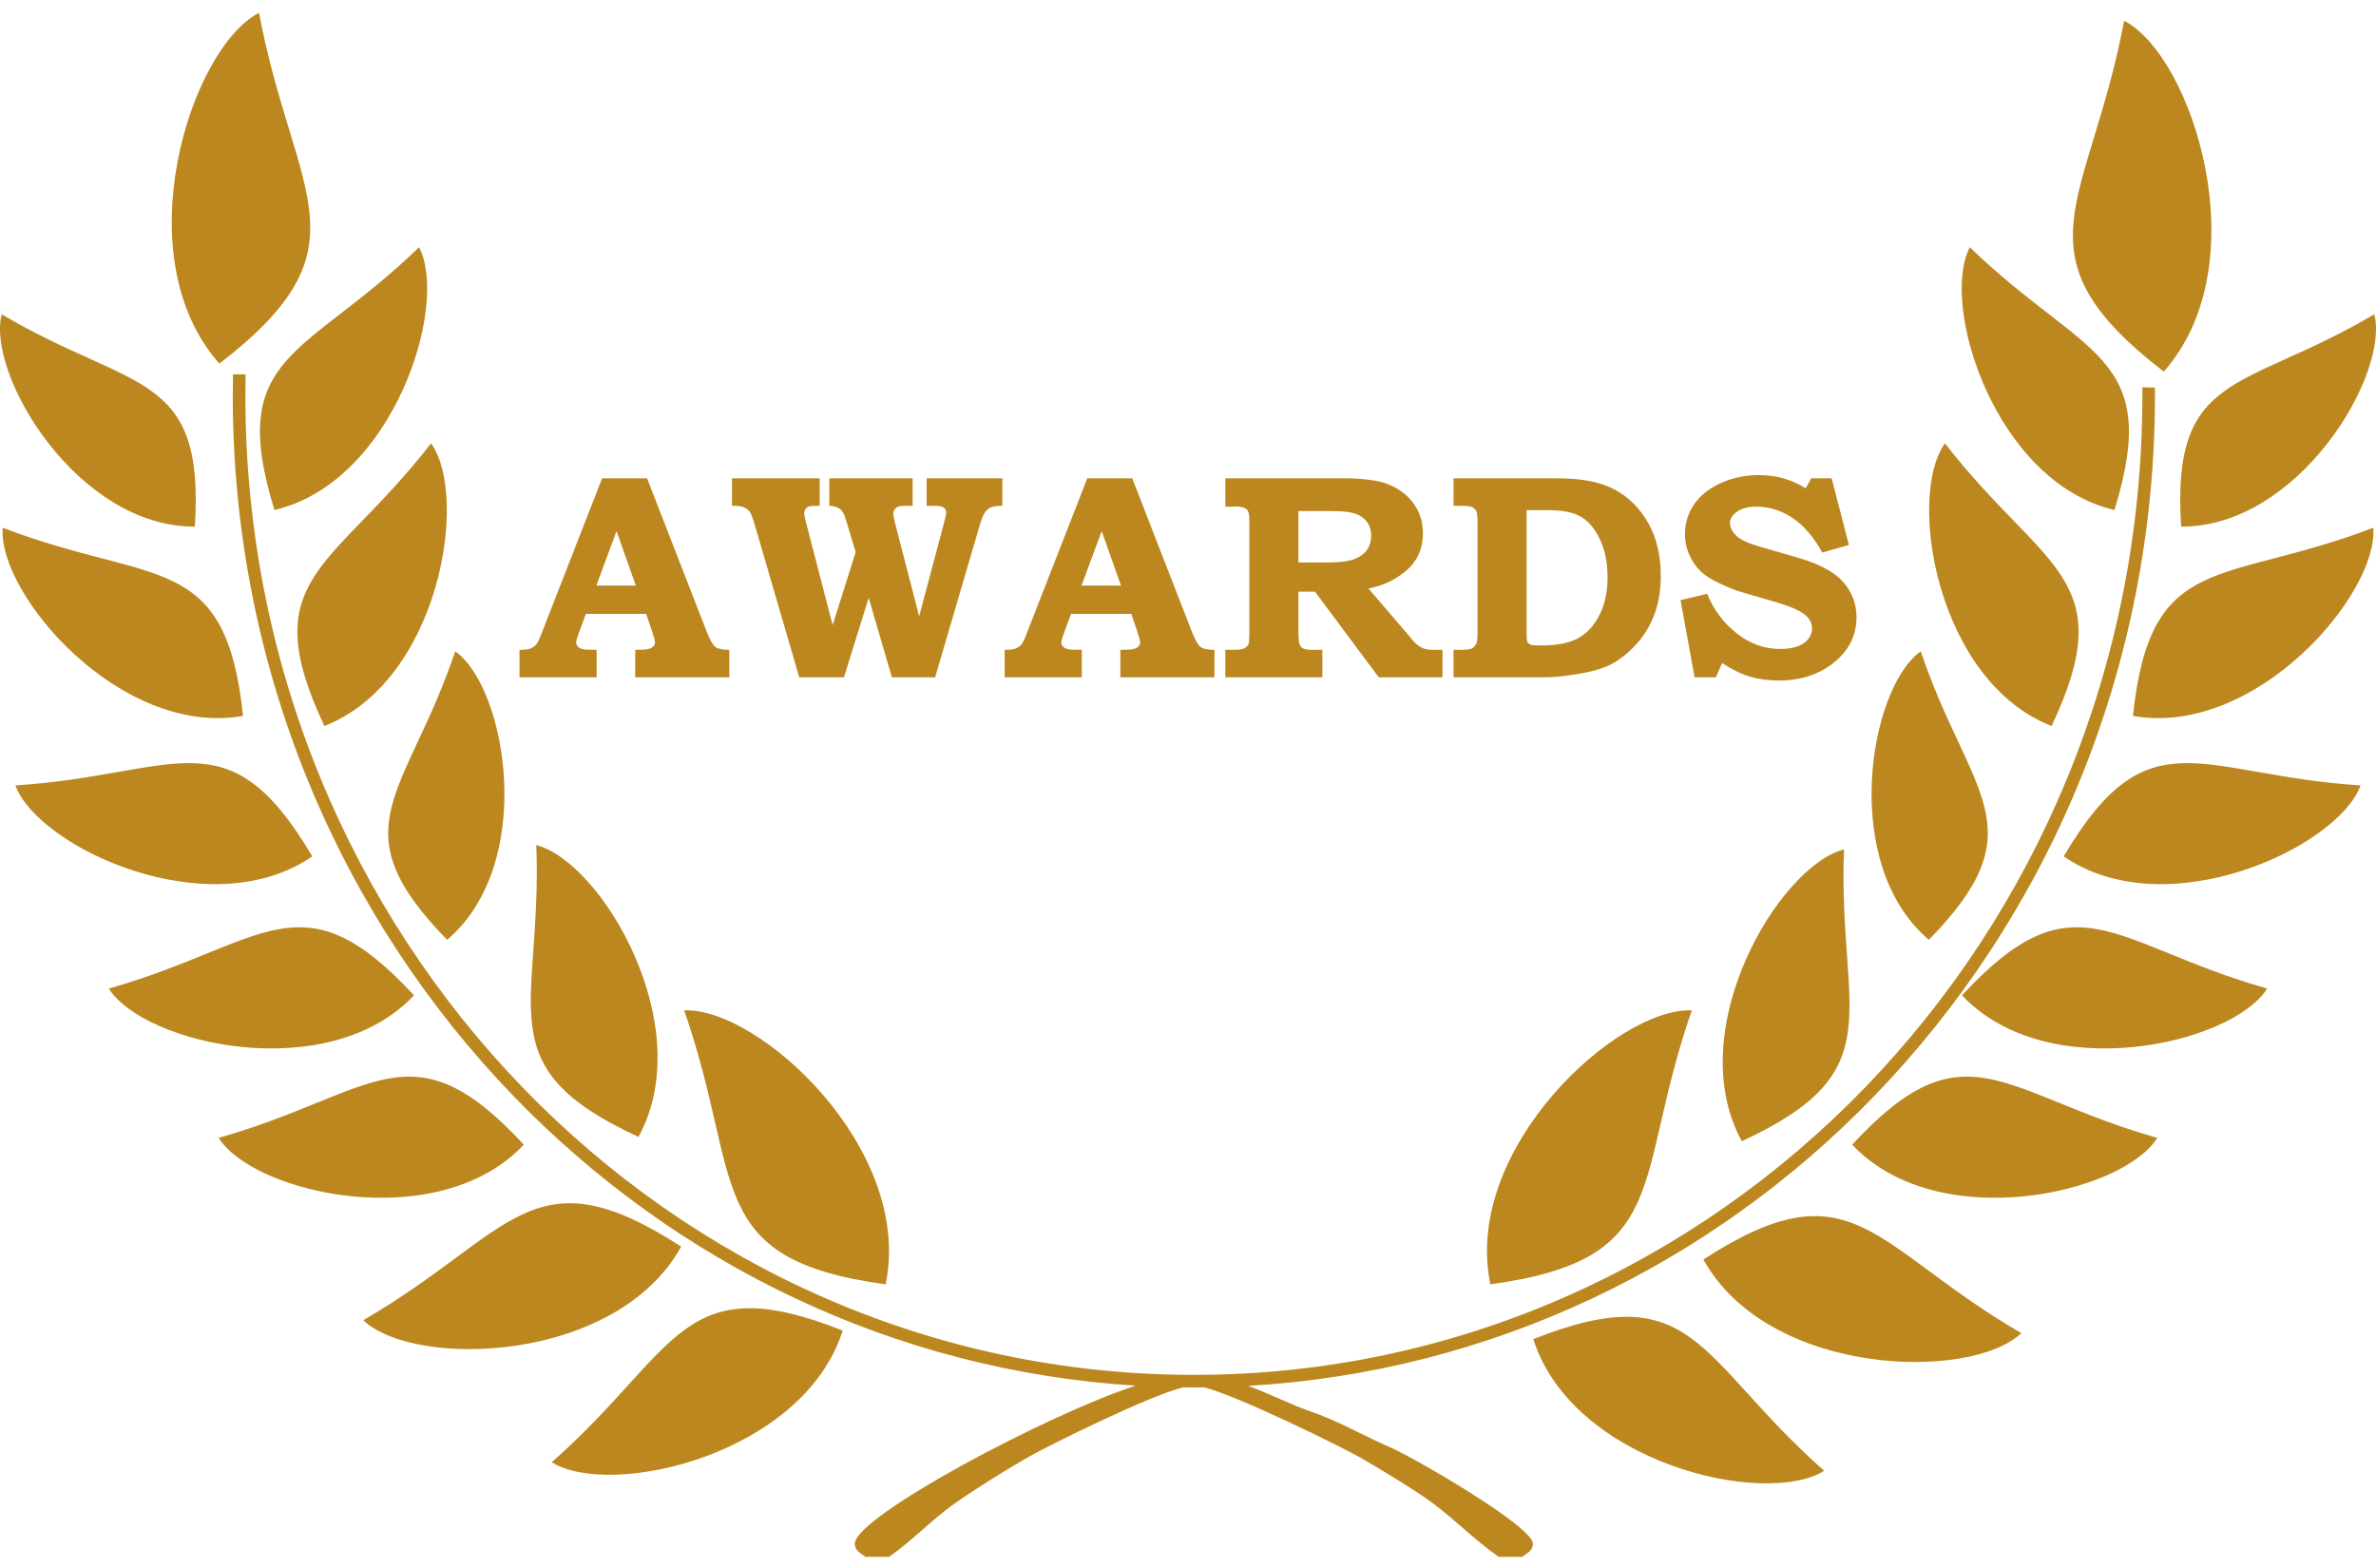 <svg xmlns="http://www.w3.org/2000/svg" width="150" height="99" viewBox="0 0 150 99" fill="none"><path fill-rule="evenodd" clip-rule="evenodd" d="M136.042 24.473C136.044 24.637 136.045 24.802 136.045 24.967C136.045 42.259 129.255 57.915 118.277 69.25C108.052 79.808 94.192 86.614 78.801 87.5C80.153 87.999 81.67 88.754 82.606 89.068C84.458 89.689 86.111 90.669 87.761 91.379C89.235 92.013 96.772 96.367 96.772 97.466C96.772 97.939 96.397 98.045 96.109 98.296H94.615C93.143 97.272 91.947 96.036 90.501 94.944C89.434 94.138 87.145 92.758 85.926 92.054C84.712 91.353 78.194 88.153 76.032 87.595C75.812 87.597 75.591 87.599 75.37 87.599C75.141 87.599 74.913 87.597 74.685 87.595C72.467 88.15 66.076 91.326 64.814 92.054C63.523 92.799 61.435 94.092 60.242 94.946C58.761 96.005 57.593 97.275 56.125 98.296H54.631C54.344 98.045 53.968 97.939 53.968 97.466C53.968 95.751 66.207 89.263 71.697 87.486C56.404 86.543 42.636 79.752 32.464 69.25C21.486 57.915 14.695 42.258 14.695 24.967C14.695 24.522 14.701 24.078 14.71 23.636H15.505C15.496 24.078 15.49 24.522 15.49 24.967C15.49 42.046 22.194 57.507 33.031 68.697C43.867 79.885 58.836 86.805 75.37 86.805C91.904 86.805 106.873 79.885 117.709 68.697C128.547 57.507 135.25 42.046 135.25 24.967C135.25 24.794 135.249 24.623 135.247 24.451L136.042 24.473ZM136.601 23.461C126.952 16.029 131.911 12.943 134.098 1.312C138.409 3.523 142.644 16.645 136.601 23.461ZM13.85 22.959C23.498 15.527 18.54 12.441 16.353 0.811C12.042 3.021 7.807 16.143 13.85 22.959ZM137.698 33.249C145.105 33.288 150.856 23.663 149.895 19.843C141.613 24.742 137.067 23.366 137.698 33.249ZM133.488 32.2C136.533 22.311 131.58 22.603 124.356 15.61C122.451 19.258 125.952 30.437 133.488 32.2ZM134.656 45.203C142.414 46.562 150.155 37.496 149.829 33.32C140.274 36.981 135.755 34.73 134.656 45.203ZM130.284 54.068C136.769 58.535 147.584 53.52 149.027 49.589C138.816 48.935 135.646 45.005 130.284 54.068ZM129.52 45.838C133.971 36.413 128.99 35.995 122.786 27.989C120.364 31.354 122.257 43.004 129.52 45.838ZM123.864 62.842C129.261 68.577 140.891 65.954 143.131 62.415C133.287 59.623 131.016 55.114 123.864 62.842ZM121.771 59.338C128.729 52.217 124.362 50.287 121.259 41.125C118.024 43.408 116.099 54.513 121.771 59.338ZM116.93 72.272C122.328 78.006 133.957 75.383 136.196 71.844C126.352 69.053 124.081 64.543 116.93 72.272ZM109.963 72.053C119.648 67.587 116.016 63.986 116.414 53.63C112.303 54.677 106.132 65.056 109.963 72.053ZM107.538 79.521C111.614 86.889 124.355 87.246 127.61 84.172C118.15 78.678 116.99 73.405 107.538 79.521ZM96.799 84.55C99.296 92.401 111.451 95.188 115.165 92.863C107.142 85.777 107.041 80.496 96.799 84.55ZM94.087 81.088C105.711 79.513 103.052 74.555 106.807 63.793C102.146 63.571 92.312 72.496 94.087 81.088ZM12.302 33.249C4.895 33.288 -0.856 23.663 0.105 19.843C8.387 24.742 12.932 23.366 12.302 33.249ZM17.325 32.2C24.861 30.437 28.362 19.258 26.457 15.61C19.233 22.603 14.279 22.312 17.325 32.2ZM15.344 45.203C14.245 34.73 9.726 36.981 0.171 33.32C-0.155 37.496 7.586 46.562 15.344 45.203ZM19.716 54.068C14.354 45.005 11.184 48.935 0.972 49.589C2.416 53.52 13.231 58.535 19.716 54.068ZM20.48 45.838C27.742 43.004 29.635 31.354 27.214 27.989C21.01 35.995 16.028 36.413 20.48 45.838ZM26.136 62.842C18.984 55.114 16.713 59.623 6.869 62.415C9.109 65.954 20.738 68.578 26.136 62.842ZM28.228 59.338C33.9 54.513 31.976 43.408 28.741 41.125C25.638 50.287 21.271 52.217 28.228 59.338ZM33.07 72.272C25.918 64.543 23.647 69.054 13.803 71.844C16.043 75.383 27.672 78.006 33.07 72.272ZM40.308 71.781C44.14 64.785 37.968 54.406 33.857 53.359C34.255 63.715 30.623 67.316 40.308 71.781ZM43.003 78.707C33.551 72.592 32.391 77.865 22.931 83.359C26.187 86.433 38.928 86.076 43.003 78.707ZM53.201 84.008C42.959 79.954 42.858 85.235 34.835 92.321C38.548 94.646 50.704 91.859 53.201 84.008ZM55.913 81.088C57.688 72.496 47.853 63.571 43.193 63.793C46.948 74.555 44.289 79.513 55.913 81.088Z" fill="#BC871E"></path><path fill-rule="evenodd" clip-rule="evenodd" d="M38.012 30.2H40.85L44.623 39.904C44.829 40.415 45.01 40.732 45.167 40.852C45.327 40.971 45.619 41.03 46.043 41.03V42.764H40.103V41.03L40.462 41.02C40.791 41.02 41.022 40.978 41.154 40.888C41.287 40.802 41.351 40.694 41.351 40.568C41.351 40.461 41.296 40.239 41.179 39.901L40.795 38.76H36.988L36.518 40.03C36.422 40.301 36.373 40.476 36.373 40.562C36.373 40.657 36.407 40.743 36.478 40.824C36.545 40.9 36.659 40.959 36.816 40.992C36.917 41.017 37.203 41.029 37.668 41.029V42.764H32.797V41.029C33.111 41.029 33.338 41.002 33.483 40.949C33.624 40.894 33.744 40.814 33.836 40.706C33.929 40.599 34.033 40.396 34.147 40.104L38.012 30.2ZM115.635 30.2L116.724 34.409L115.045 34.886C114.485 33.884 113.852 33.152 113.145 32.687C112.434 32.223 111.681 31.989 110.881 31.989C110.365 31.989 109.959 32.094 109.661 32.306C109.363 32.515 109.215 32.749 109.215 33.007C109.215 33.302 109.35 33.576 109.621 33.828C109.885 34.084 110.371 34.308 111.081 34.508L113.495 35.209C114.833 35.593 115.786 36.103 116.358 36.737C116.921 37.38 117.204 38.124 117.204 38.976C117.204 40.061 116.77 40.977 115.906 41.728C114.941 42.555 113.738 42.967 112.305 42.967C111.638 42.967 111.026 42.884 110.466 42.718C109.91 42.549 109.326 42.266 108.72 41.863L108.323 42.764H106.982L106.097 37.893L107.776 37.487C108.172 38.48 108.787 39.311 109.624 39.975C110.463 40.642 111.383 40.974 112.382 40.974C112.834 40.974 113.206 40.916 113.504 40.802C113.8 40.688 114.024 40.529 114.175 40.322C114.325 40.12 114.399 39.907 114.399 39.689C114.399 39.329 114.227 39.019 113.879 38.76C113.526 38.499 112.908 38.244 112.028 37.992L109.931 37.38C109.611 37.29 109.181 37.121 108.64 36.872C108.095 36.623 107.677 36.362 107.385 36.094C107.096 35.824 106.853 35.476 106.662 35.055C106.469 34.631 106.374 34.188 106.374 33.72C106.374 33.053 106.558 32.441 106.927 31.882C107.296 31.319 107.853 30.867 108.594 30.519C109.335 30.172 110.153 29.997 111.053 29.997C112.139 29.997 113.12 30.274 113.996 30.83L114.347 30.2L115.635 30.2ZM91.765 30.2H98.363C99.861 30.2 101.054 30.437 101.94 30.91C102.822 31.387 103.529 32.088 104.055 33.02C104.581 33.948 104.846 35.068 104.846 36.368C104.846 37.275 104.71 38.087 104.443 38.801C104.175 39.517 103.779 40.16 103.247 40.732C102.718 41.307 102.149 41.737 101.543 42.026C101.085 42.241 100.436 42.42 99.597 42.558C98.757 42.697 98.084 42.764 97.579 42.764H91.765V41.03H92.198C92.567 41.03 92.81 40.999 92.924 40.941C93.038 40.879 93.133 40.778 93.204 40.633C93.253 40.519 93.278 40.27 93.278 39.886V33.017C93.278 32.632 93.253 32.383 93.201 32.273C93.148 32.162 93.065 32.076 92.946 32.02C92.829 31.962 92.58 31.934 92.198 31.934H91.765L91.765 30.2ZM96.377 32.211V40.031C96.377 40.295 96.392 40.458 96.423 40.52C96.469 40.609 96.54 40.67 96.635 40.704C96.728 40.738 96.952 40.753 97.305 40.753C98.296 40.753 99.068 40.603 99.624 40.298C100.181 39.994 100.63 39.508 100.974 38.837C101.315 38.167 101.487 37.368 101.487 36.442C101.487 35.529 101.327 34.733 101.005 34.056C100.682 33.379 100.285 32.903 99.808 32.626C99.332 32.349 98.652 32.211 97.767 32.211H96.377ZM77.359 30.2H85.092C85.59 30.2 86.135 30.246 86.725 30.335C87.315 30.424 87.847 30.624 88.324 30.929C88.801 31.236 89.173 31.624 89.434 32.094C89.698 32.562 89.831 33.09 89.831 33.681C89.831 34.634 89.489 35.409 88.81 36.002C88.127 36.593 87.322 36.98 86.393 37.158L88.973 40.166L89.081 40.301C89.246 40.504 89.4 40.658 89.539 40.756C89.677 40.855 89.815 40.925 89.951 40.968C90.089 41.008 90.283 41.03 90.529 41.03H91.067V42.764H87.045L83.017 37.358H81.971V39.861C81.971 40.292 81.996 40.565 82.042 40.682C82.091 40.799 82.168 40.888 82.272 40.944C82.377 41.002 82.589 41.03 82.909 41.03H83.484V42.764H77.359V41.03H77.921C78.217 41.03 78.426 40.999 78.549 40.934C78.675 40.873 78.767 40.778 78.826 40.652C78.856 40.578 78.872 40.353 78.872 39.975V32.9C78.872 32.623 78.85 32.426 78.804 32.309C78.758 32.193 78.684 32.116 78.582 32.079C78.438 32.014 78.272 31.98 78.084 31.98L77.829 31.99H77.359V30.2ZM81.971 32.266V35.513H83.832C84.563 35.513 85.111 35.446 85.473 35.31C85.836 35.175 86.107 34.982 86.291 34.732C86.473 34.48 86.565 34.173 86.565 33.813C86.565 33.484 86.479 33.201 86.31 32.964C86.137 32.727 85.894 32.552 85.581 32.438C85.267 32.325 84.751 32.266 84.037 32.266L81.971 32.266ZM68.641 30.2H71.479L75.252 39.904C75.458 40.415 75.64 40.732 75.796 40.852C75.956 40.971 76.249 41.03 76.673 41.03V42.764H70.732V41.03L71.092 41.02C71.421 41.02 71.652 40.978 71.784 40.888C71.916 40.802 71.981 40.694 71.981 40.568C71.981 40.461 71.925 40.239 71.808 39.901L71.424 38.76H67.617L67.147 40.03C67.051 40.301 67.002 40.476 67.002 40.562C67.002 40.657 67.036 40.743 67.107 40.824C67.174 40.9 67.288 40.959 67.445 40.992C67.546 41.017 67.832 41.029 68.297 41.029V42.764H63.426V41.029C63.74 41.029 63.967 41.002 64.112 40.949C64.253 40.894 64.373 40.814 64.465 40.706C64.558 40.599 64.662 40.396 64.776 40.104L68.641 30.2ZM68.278 36.971H70.769L69.551 33.533L68.278 36.971ZM46.212 30.2H51.747V31.934C51.394 31.934 51.175 31.947 51.089 31.971C51.003 31.996 50.929 32.048 50.865 32.128C50.803 32.208 50.77 32.3 50.77 32.402C50.77 32.494 50.81 32.688 50.886 32.989L52.566 39.468L54.02 34.859L53.458 32.989C53.439 32.95 53.414 32.873 53.384 32.765C53.307 32.47 53.19 32.261 53.033 32.138C52.876 32.015 52.652 31.947 52.357 31.935V30.201H57.615V31.934H57.187C56.877 31.934 56.677 31.971 56.588 32.042C56.462 32.147 56.397 32.276 56.397 32.433C56.397 32.547 56.443 32.777 56.532 33.128L58.027 38.909L59.568 33.125C59.681 32.703 59.737 32.454 59.737 32.377C59.737 32.233 59.684 32.122 59.577 32.048C59.466 31.971 59.263 31.935 58.962 31.935H58.501V30.201H63.279V31.934C62.938 31.934 62.692 31.968 62.544 32.039C62.397 32.107 62.273 32.214 62.175 32.359C62.077 32.503 61.957 32.805 61.819 33.269L59.036 42.764H56.305L54.842 37.743L53.28 42.764H50.457L47.646 33.125C47.526 32.703 47.419 32.433 47.33 32.31C47.237 32.187 47.111 32.092 46.951 32.024C46.791 31.959 46.545 31.929 46.213 31.935V30.2H46.212ZM37.649 36.971H40.14L38.922 33.533L37.649 36.971Z" fill="#BC871E"></path></svg>